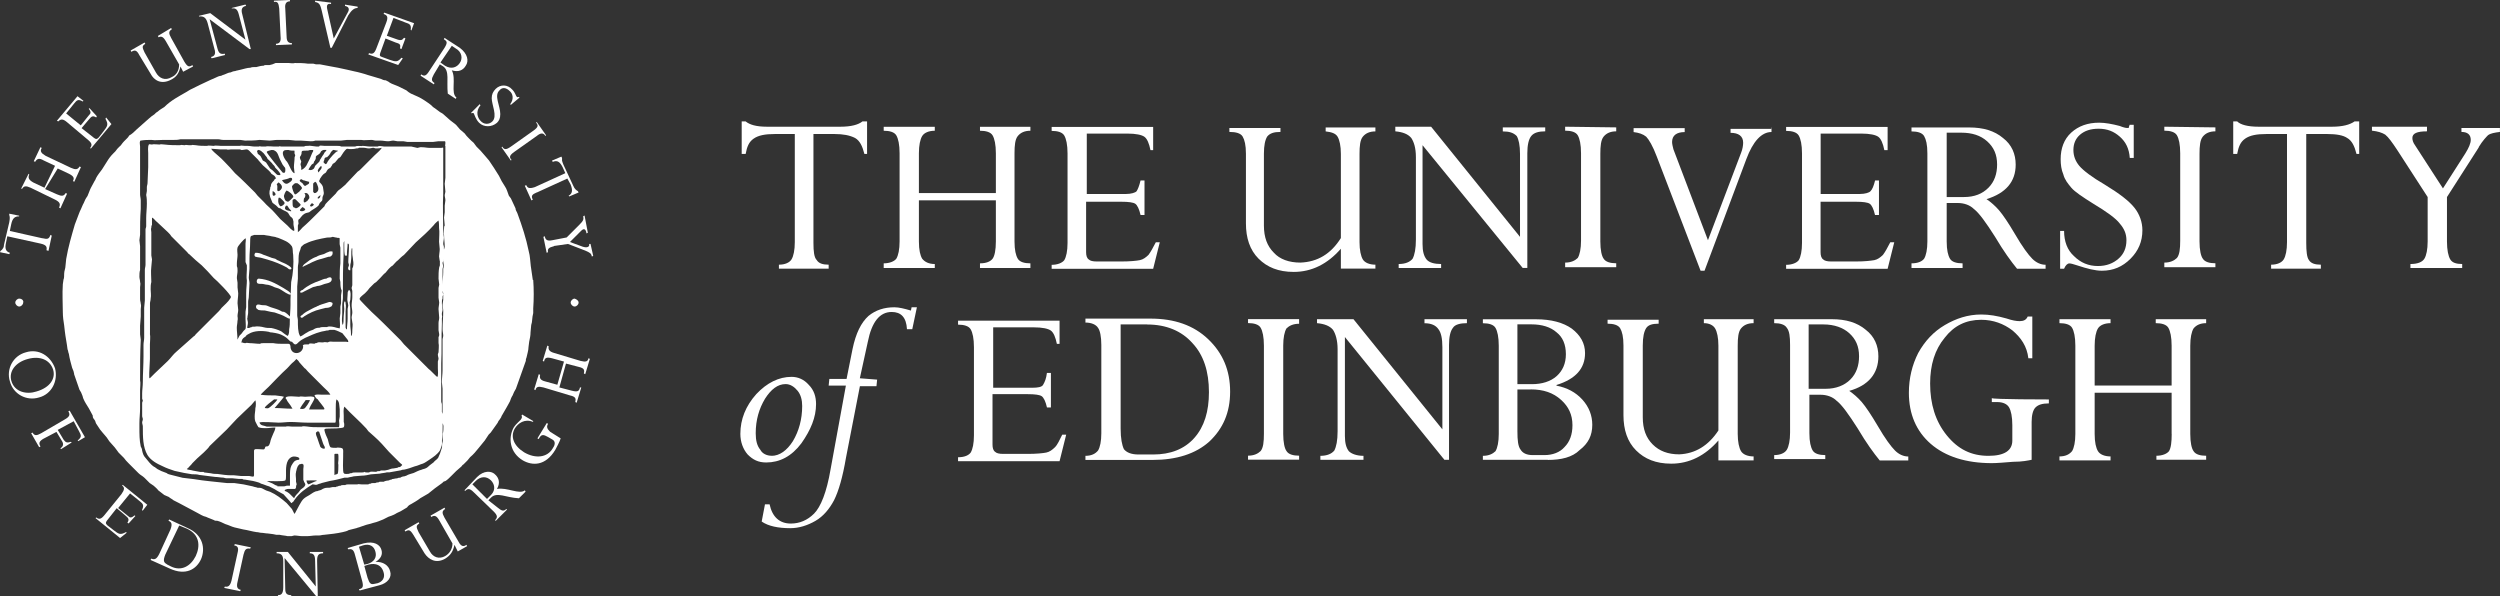 <?xml version="1.0" encoding="UTF-8"?>
<svg id="Layer_1" data-name="Layer 1" xmlns="http://www.w3.org/2000/svg" viewBox="0 0 335.21 79.98">
  <rect x="0" y="0" width="335.21" height="79.98" fill="#333333" stroke="none"/>
  <path d="M5.69,31.94c.71.18.89.09,1.07-.44l.18.09-.44,2.05-.27-.09c.09-.44,0-.71-.8-.89l-4.45-.98-.18.89c-.18.8,0,1.16.53,1.33l-.09.18-1.25-.27.09-.18c.09-.09.18-.09.27-.27.09-.09.18-.27.18-.53l.71-3.02c.09-.53.09-.71,0-.98v-.18l1.33.27v.09c-.53,0-.89.18-1.07,1.07l-.18.89,4.36.98h0Z" style="fill: #fff;"/>
  <path d="M6.05,25.35l1.6.71c.62.27.89.27,1.16-.18l.18.09-.89,1.96-.18-.09c.18-.44.18-.71-.53-1.07l-3.29-1.6c-.62-.27-.89-.27-1.16.18l-.09-.09.98-1.96.09.09c-.18.44-.09.71.53,1.07l1.51.71,1.42-2.94-1.51-.71c-.62-.36-.89-.27-1.16.18l-.18-.09.89-1.87.18.09c-.27.44-.09.71.53,1.07l3.38,1.6c.62.27.89.27,1.16-.18l.18.09-.89,1.96-.18-.09c.18-.36.18-.62-.53-.98l-1.51-.71-1.69,2.76h0Z" style="fill: #fff;"/>
  <path d="M12.99,15.57l-.09.18c-.44-.27-.62-.18-.98.27l-.98,1.16,1.69,1.33c.27.18.36.18.62-.09l.62-.8c.53-.71.71-.89.27-1.69l.09-.18.71.89-2.76,3.29-.09-.09c.27-.36.27-.62-.27-1.07l-2.85-2.4c-.53-.44-.8-.44-1.16-.09l-.18-.09,2.76-3.29.8.62-.09.09c-.62-.36-.8-.18-1.16.27l-1.07,1.33,1.96,1.6,1.07-1.33c.27-.27.36-.44,0-.89l.09-.09.98,1.07Z" style="fill: #fff;"/>
  <path d="M24.2,8.9c-.18.89-.53,1.42-1.25,1.78-1.33.71-2.31.09-2.76-.8l-1.51-2.49c-.36-.71-.62-.71-1.07-.44l-.09-.18,1.87-1.07.09.18c-.44.27-.44.44-.09,1.16l1.51,2.67c.44.8,1.25,1.16,2.14.62.62-.27.98-.89.98-1.69l-1.78-3.11c-.36-.62-.62-.71-.98-.53l-.09-.18,1.78-1.07.09.18c-.44.27-.44.53-.09,1.16l1.78,3.2c.44.71.62.71,1.07.44l.09.18-1.33.71-.36-.71h0Z" style="fill: #fff;"/>
  <path d="M33.63,6.58h-.18l-5.34-4h0l1.07,4c.18.62.44.71.98.62v.18l-1.78.44-.09-.18c.44-.09.71-.36.44-1.16l-.89-3.38c-.18-.62-.44-.98-1.16-.89v-.09l1.51-.36,4.72,3.56h0l-.89-3.38c-.18-.71-.44-.89-.98-.8l.09-.09,1.78-.44.09.18c-.53.09-.71.44-.53,1.07l1.16,4.72h0Z" style="fill: #fff;"/>
  <path d="M38.43,4.89c0,.71.27.89.71.89v.18l-2.14.09v-.18c.44,0,.71-.27.62-.98l-.18-3.74c-.09-.71-.18-.98-.71-.89V.09l2.14-.09v.18c-.44,0-.71.27-.62.98l.18,3.74h0Z" style="fill: #fff;"/>
  <path d="M44.48,6.41h-.18l-1.16-4.98c-.18-.71-.27-1.07-.89-1.16V.09l2.14.27v.18c-.44-.09-.62.09-.53.62l.89,4,1.87-3.47c.27-.44.18-.8-.36-.89v-.18l1.69.27v.18c-.44,0-.8.27-1.25.98l-2.22,4.36h0Z" style="fill: #fff;"/>
  <path d="M53.82,6.58l-.18-.09c.09-.53,0-.62-.62-.8l-1.33-.53-.71,1.96c-.09.27-.09.44.27.53l.98.36c.8.27,1.07.36,1.6-.27l.18.09-.62.89-4-1.42.09-.18c.44.18.71.09.98-.62l1.33-3.47c.27-.71.18-.98-.36-1.16l.09-.18,4,1.42-.36.98-.09-.09c.09-.62-.09-.8-.71-.98l-1.6-.62-.89,2.4,1.51.53c.36.09.53.09.8-.27l.18.09-.53,1.42h0Z" style="fill: #fff;"/>
  <path d="M58.98,8.63l.44.27c.89.62.44,1.96.62,3.65l1.07.71.09-.18c-.8-.62,0-2.49-.62-3.65.89.27,1.51,0,1.87-.62.44-.62.27-1.6-.8-2.4l-2.05-1.33-.09.18c.44.27.53.44.09,1.16l-2.05,3.11c-.44.71-.71.71-1.07.44l-.09.18,1.78,1.16.09-.18c-.44-.27-.44-.53-.09-1.16l.8-1.33h0ZM60.58,6.14l.53.36c.8.44.98,1.33.53,1.96-.36.53-1.07.89-1.96.36l-.62-.44,1.51-2.22h0Z" style="fill: #fff;"/>
  <path d="M68.5,14.06l-.09-.09c.53-.71.36-1.42-.09-1.78-.44-.44-.98-.53-1.33-.09-.8.71.09,2.05.09,3.2,0,.62-.18.89-.44,1.16-.71.62-1.78.62-2.4,0-.44-.44-.62-1.07-.71-1.25-.09-.09-.18-.09-.27,0l-.09-.09,1.16-1.16.09.18c-.71.8-.36,1.69,0,2.05.44.53,1.16.53,1.6.09.71-.71-.09-2.22-.09-3.11,0-.53.18-.89.53-1.25.62-.62,1.6-.62,2.22.09.44.44.44.8.62.98q.09.09.27,0l.09.09-1.16.98h0Z" style="fill: #fff;"/>
  <path d="M68.95,20.37c-.62.44-.71.71-.36,1.07l-.09.09-1.25-1.78.09-.09c.27.44.53.44,1.16,0l3.02-2.14c.62-.44.71-.71.36-1.07l.09-.09,1.25,1.78-.09.09c-.27-.44-.62-.44-1.16,0l-3.02,2.14h0Z" style="fill: #fff;"/>
  <path d="M71.97,25.8c-.62.27-.8.44-.53.98l-.18.09-.89-1.96.18-.09c.18.36.36.53,1.16.27l4.09-1.87-.36-.8c-.36-.71-.71-.98-1.33-.71l-.09-.18,1.25-.53.09.18v.36c0,.09.09.27.18.53l1.33,2.85c.18.44.44.62.62.71l.09.18-1.25.53-.09-.09c.44-.27.62-.62.27-1.51l-.44-.8-4.09,1.87h0Z" style="fill: #fff;"/>
  <path d="M74.28,33.01c-.71.18-.89.36-.8.8l-.18.09-.44-2.14.18-.09c.09.44.27.71,1.07.53l1.87-.36,1.69-1.69c.53-.53.62-.71.53-1.16l.18-.09.44,2.31-.18.09c-.09-.62-.36-.71-.71-.36l-1.51,1.51,1.69.62c.53.18.98.09.89-.36h.18l.36,1.6-.18.09c-.09-.44-.27-.53-.89-.8l-2.31-.89-1.87.27h0Z" style="fill: #fff;"/>
  <path d="M3.47,47.24c-1.69.44-2.67,2.22-2.14,3.91.44,1.69,2.22,2.67,3.91,2.14,1.69-.44,2.58-2.22,2.14-3.91-.62-1.69-2.22-2.67-3.91-2.14M3.74,48.13c1.6-.44,2.94.09,3.38,1.42.36,1.16-.36,2.4-2.22,2.94-1.33.44-2.94.09-3.38-1.42-.36-1.25.53-2.49,2.22-2.94" style="fill: #fff;"/>
  <path d="M5.87,58.8c-.62.36-.71.62-.44,1.07l-.18.09-1.07-1.87.18-.09c.27.44.53.44,1.16.09l3.2-1.87c.62-.36.71-.62.44-1.07l.18-.09,2.05,3.56-.89.53-.09-.09c.53-.44.53-.62.18-1.25l-.71-1.33-2.14,1.16.8,1.33c.27.36.44.44.98.27l.09.09-1.42.89-.09-.09c.36-.27.44-.53.27-.89l-.8-1.33-1.69.89h0Z" style="fill: #fff;"/>
  <path d="M17.26,70.19l-.18-.09c.27-.44.18-.62-.27-.98l-1.16-.98-1.33,1.69c-.18.27-.18.36.09.62l.8.62c.71.53.89.71,1.69.27l.09.09-.89.71-3.29-2.67.09-.09c.36.27.62.27,1.07-.27l2.31-2.85c.44-.62.44-.89.09-1.16l.09-.09,3.29,2.67-.62.8-.09-.09c.27-.62.18-.8-.27-1.16l-1.33-1.07-1.6,1.96,1.33,1.07c.27.27.44.27.89-.09l.09.09-.89.98h0Z" style="fill: #fff;"/>
  <path d="M21.35,74.28c-.36.71-.62.8-1.07.62l-.09.18,2.58,1.16c2.14.98,3.56.09,4.18-1.25.62-1.42.27-3.29-1.78-4.18l-2.49-1.16-.09.18c.44.18.53.44.27,1.16l-1.51,3.29h0ZM24.02,70.46l1.07.44c1.69.8,1.78,2.31,1.16,3.65-.71,1.42-1.96,2.05-3.29,1.42l-.53-.27c-.44-.27-.62-.44-.27-1.33l1.87-3.91h0Z" style="fill: #fff;"/>
  <path d="M31.85,78.02c-.18.71,0,.98.44,1.07l-.09.18-2.14-.44.09-.18c.44.09.71-.09.89-.8l.8-3.65c.18-.71.09-.98-.44-1.07l.09-.18,2.14.44-.09.18c-.53-.09-.71.09-.89.8l-.8,3.65h0Z" style="fill: #fff;"/>
  <path d="M42.61,79.98h-.18l-4.27-5.16h0l.09,4.18c0,.62.27.8.8.8v.18h-1.78v-.18c.44,0,.71-.18.71-1.07v-3.47c0-.71-.18-1.07-.89-1.07v-.18h1.51l3.74,4.63h0l-.09-3.47c0-.8-.27-.98-.71-.98v-.18h1.78v.18c-.62,0-.8.27-.8.98l.09,4.8h0Z" style="fill: #fff;"/>
  <path d="M48.84,75.89l.53-.18c1.07-.27,1.78.09,2.05.98.27.8-.18,1.33-.8,1.51l-.44.09c-.44.09-.62,0-.89-.8l-.44-1.6ZM48.57,77.93c.18.71.09.98-.44,1.07l.09.18,2.67-.71c1.07-.27,1.69-1.07,1.42-1.87-.18-.8-.98-1.33-1.96-1.25.71-.44.98-.98.8-1.6-.18-.71-.98-1.25-2.4-.89l-2.14.62.09.18c.44-.09.71,0,.89.71l.98,3.56h0ZM48.84,75.71l-.71-2.4.53-.18c.89-.27,1.51.09,1.69.89.18.71-.18,1.33-1.07,1.6l-.44.09h0Z" style="fill: #fff;"/>
  <path d="M60.94,73.04c-.18.89-.53,1.42-1.25,1.87-1.25.71-2.22.09-2.76-.71l-1.51-2.49c-.44-.71-.62-.71-1.07-.44l-.09-.18,1.87-1.07.09.18c-.44.27-.44.44-.09,1.16l1.51,2.58c.44.8,1.25,1.07,2.05.62.62-.36.98-.98.98-1.69l-1.78-3.11c-.36-.62-.62-.71-1.07-.44l-.09-.18,1.87-1.07.09.18c-.44.27-.44.53-.09,1.16l1.87,3.2c.36.71.71.71,1.07.44l.09.18-1.25.71-.44-.89h0Z" style="fill: #fff;"/>
  <path d="M65.48,67.08l.36-.36c.8-.8,1.96,0,3.74.09l.89-.89-.09-.18c-.71.62-2.4-.44-3.74-.18.44-.8.27-1.42-.18-1.87-.53-.62-1.6-.62-2.49.27l-1.69,1.78.09.09c.36-.36.62-.36,1.16.18l2.67,2.58c.53.53.53.8.18,1.16l.09.09,1.51-1.51-.09-.09c-.36.36-.62.27-1.16-.18l-1.25-.98h0ZM63.34,64.94l.44-.44c.62-.62,1.42-.71,2.05-.09.44.44.71,1.25,0,1.96l-.53.53-1.96-1.96Z" style="fill: #fff;"/>
  <path d="M75.17,58.8c-.09.36-.62,1.33-.71,1.51-1.33,2.22-3.11,2.14-4.36,1.42-1.78-1.07-1.96-3.02-1.25-4.36.44-.71.89-.89,1.07-1.25.09-.18.09-.27,0-.36l.09-.18,1.51.89-.09.09c-1.07-.44-1.96.18-2.4.89-.62,1.07-.18,2.31,1.25,3.2,1.51.89,3.11.71,3.83-.53.27-.36.44-.89,0-1.16l-.62-.36c-.62-.36-.89-.36-1.16.09l-.09.18-.18-.09,1.25-2.05.18.09c-.27.44-.09.71.27,1.07l1.42.89h0Z" style="fill: #fff;"/>
  <path d="M75,51.95l1.69.44c.71.18.98.09,1.07-.44h.18l-.62,2.05-.18-.09c.09-.44.09-.71-.71-.89l-3.56-1.07c-.71-.18-.98-.09-1.07.36l-.18-.09.62-2.05.18.09c-.09.44,0,.71.71.89l1.6.44.89-3.11-1.6-.44c-.71-.18-.98-.09-1.07.44l-.18-.09.62-2.05.18.09c-.09.44.09.71.71.89l3.56,1.07c.71.18.98.09,1.07-.36l.18.09-.62,2.05-.18-.09c.09-.44.09-.71-.71-.89l-1.69-.44-.89,3.2h0Z" style="fill: #fff;"/>
  <path d="M3.11,40.57c0,.27-.27.53-.53.53s-.53-.27-.53-.53.27-.53.53-.53c.36,0,.62.27.53.53" style="fill: #fff;"/>
  <path d="M77.58,40.57c0,.27-.27.53-.53.53s-.53-.27-.53-.53.27-.53.53-.53c.27.09.53.27.53.53" style="fill: #fff;"/>
  <path d="M44.39,34.34c-.09.09-.27.09-.36.09-.27.09-.62.18-.89.27-.44.09-.89.27-1.25.44l-.89.44c-.09,0-.44.27-.44.18h0c.09-.27.36-.44.62-.62.09-.09.27-.18.36-.27.27-.18.62-.36.89-.44.27-.18.62-.27.98-.36l.36-.18c.18-.09.27-.09.44-.18h.36c.09.27,0,.53-.18.62" style="fill: #fff;"/>
  <path d="M44.39,41.1c-.27.18-.53.18-.71.18l-.71.18c-.8.18-1.51.53-2.22.98-.09.09-.27.27-.44.09-.09-.09.09-.27.18-.27.27-.27.53-.44.89-.62s.62-.36,1.07-.53c.09-.09.27-.09.36-.18.44-.18.89-.27,1.33-.44.09,0,.27,0,.36.09.18,0,.09.36-.09.53" style="fill: #fff;"/>
  <path d="M40.57,38.88c.71-.62,1.51-.98,2.31-1.25.27-.09.53-.27.89-.27.09-.09.36-.18.44-.18h0c.18,0,.27.09.27.27s-.09.27-.18.36c-.27.18-.53.18-.8.27-.27.09-.62.27-.98.27-.18.09-.44.09-.62.18-.36.18-.71.36-1.07.53-.18.09-.27.18-.44.18h-.09c-.18-.18.18-.36.27-.36" style="fill: #fff;"/>
  <path d="M39.05,36.03c0,.09-.09.09-.18.09-.18,0-.27-.18-.44-.27-.18-.09-.36-.18-.53-.27-.89-.44-1.78-.71-2.76-.98-.27-.09-.62-.09-.89-.18-.18-.09-.18-.36,0-.53.44,0,.71.09,1.07.27l.27.09c.27.09.44.18.71.27.18.09.36.09.62.18.09.09.18.09.27.18.27.09.53.27.8.36.27.09,1.25.62,1.07.8" style="fill: #fff;"/>
  <path d="M38.97,39.5h0c-.27.09-1.07-.53-1.25-.62-.27-.18-.53-.27-.89-.36-.36-.18-.8-.36-1.16-.36l-.44-.09c-.27,0-.62,0-.71-.09-.18-.18-.09-.62.18-.62h0c1.25.09,2.22.62,3.29,1.25.27.18.98.53,1.07.89-.09-.18,0,0-.09,0" style="fill: #fff;"/>
  <path d="M38.34,42.52c-.44-.27-.98-.44-1.51-.62l-.53-.09-.8-.18c-.27,0-.62,0-.89-.09l-.09-.09c-.27-.09-.27-.62.09-.62h0c.27,0,.36.09.62.09.18,0,.44,0,.62.09l.44.18c.53.18.98.27,1.42.53.09.09.27.09.36.09.27.09.62.44.8.62.09.09.18.09.18.27-.36.09-.53-.09-.71-.18" style="fill: #fff;"/>
  <g>
    <path d="M71.44,37.54c-.09-.62-.18-1.33-.27-1.87-.09-.71-.09-1.33-.27-1.96-.36-1.78-.89-3.38-1.51-5.07-.09-.27-.27-.44-.27-.71-.18-.44-.44-.89-.62-1.33l-.27-.36c-.18-.44-.27-.89-.53-1.25-.18-.27-.27-.44-.44-.71l-.36-.71c-.44-.71-.89-1.42-1.33-2.05l-.53-.62-.62-.71-.53-.53c-.09-.09-.18-.27-.27-.36-.09-.18-.27-.27-.44-.44l-.27-.27c-.27-.27-.44-.44-.62-.71l-.62-.53-.53-.62-.8-.62-.8-.71c-.18-.18-.36-.27-.53-.36l-.71-.53c-.18-.09-.36-.27-.53-.44l-.36-.27-.53-.36c-.53-.36-1.16-.62-1.78-.89-.18-.09-.44-.27-.62-.44-.36-.18-.71-.36-1.07-.53l-.89-.36c-.18-.09-.36-.18-.44-.27l-.36-.18c-.27,0-.44-.09-.62-.18-.62-.18-1.16-.36-1.78-.53-.27-.09-.53-.18-.89-.27-.62-.18-1.25-.27-1.87-.44-.44-.09-.89-.18-1.25-.27l-.98-.18c-.44-.09-.98-.18-1.42-.27h-.53l-.36-.09h-.71c-.62-.09-1.16-.09-1.78-.09-.27.09-.53,0-.8,0h-1.78l-.44.18-.36.09h-.44c-.09,0-.27,0-.36.09-.27,0-.71.09-.98.18h-.18c-.18,0-.44,0-.62.09-.44,0-.89.18-1.33.27-.27.09-.53.09-.71.18-.18,0-.44.09-.62.18-.27,0-.53.18-.8.27-.18.09-.36.09-.44.18-.27,0-.62.18-.8.27l-.62.27c-.98.44-1.87.89-2.76,1.33-.18.09-.27.18-.44.27-1.07.62-2.14,1.16-3.02,2.05-.27.18-.62.36-.89.62-.18.09-.36.27-.44.36-.27.18-.53.36-.8.62-.53.44-1.07.98-1.6,1.42-.27.27-.62.62-.98.8-.09.18-.18.27-.27.36-.18.18-.27.27-.44.44-.27.27-.36.53-.62.71-.18.18-.36.36-.53.62l-.27.27c-.36.36-.62.71-.89,1.16l-.62.98c-.27.36-.62.8-.8,1.16-.09.18-.09.27-.18.36l-.53.98c-.18.36-.27.71-.44,1.07l-.18.27c-.18.27-.27.62-.44.89-.09.18-.18.44-.27.62-.09.18-.18.36-.27.62l-.27.71c-.09.27-.18.44-.27.71-.44,1.51-.89,3.02-1.16,4.63l-.09.89c0,.36-.18.71-.18,1.07,0,.27,0,.62-.09.8,0,.18-.09.44-.09.62-.09,1.33,0,2.58,0,3.74,0,.62.09,1.25.18,1.78l.09.8c.09.8.27,1.6.36,2.4.09.18.09.44.18.62.09.62.27,1.25.44,1.87l.18.44c0,.09.09.27.09.44l.71,2.05c.18.27.27.44.36.71.09.18.09.36.18.53.18.44.44.8.71,1.25.18.36.36.62.53.98,0,.09,0,.27.09.36,0,.09.09.09.18.27.09.09.09.27.18.44.18.27.36.53.53.8l.36.44c.18.18.36.44.53.62l.36.53c.27.27.44.53.71.8.18.27.36.44.53.71l.71.71c.18.27.36.44.62.71.27.27.62.62.89.89l.44.44c.27.27.53.36.8.62l.71.71.53.36c.18.18.44.36.62.62l.8.62c.18.09.44.18.62.27.18.18.44.27.62.44l.71.36c.8.44,1.69.89,2.49,1.33.36.18.71.44,1.16.53.36.18.71.27,1.07.44.09.09.27.09.44.09.36.09.71.27,1.07.44l.27.09c.27.09.62.27.98.36l1.16.27c.62.09,1.16.27,1.78.36.27,0,.44.09.62.09.27,0,.62.09.89.09l.71.09.44.09h.44c.36.09.71.09,1.07.18h.53l.36-.09c.36,0,.71.09,1.07.09h.62c.44,0,.8-.09,1.16-.09h.44c.27,0,.44-.09.71-.09.89-.09,1.69-.18,2.49-.36.27-.09.53-.09.8-.27l1.07-.27c.18-.09.36-.09.53-.18.27-.09.53-.18.8-.27l.36-.09.62-.18c.44-.09.8-.27,1.25-.44l.71-.36c.27-.09.53-.18.71-.27l.18-.09c.27-.18.53-.27.71-.36l.89-.53c.18-.27.36-.36.53-.44.44-.27.8-.44,1.25-.8l1.07-.62.89-.71.98-.71.18-.18.27-.09c.27-.18.53-.44.8-.71l.62-.62.71-.62c.09-.09.09-.18.27-.27.18-.18.36-.36.53-.53l.36-.44c.44-.36.8-.8,1.16-1.25l.8-.98c.18-.27.36-.53.53-.8l.27-.27.89-1.25c.09-.09.09-.27.27-.44.09-.09.09-.18.18-.27s.09-.27.18-.36l.62-1.07c.18-.27.27-.53.44-.8.09-.27.18-.53.36-.8.09-.27.27-.62.44-.89.44-1.25.89-2.49,1.33-3.74,0-.18,0-.27.09-.44.09-.44.27-.98.27-1.42l.09-.71c.09-.44.18-.8.18-1.25l.09-.98.09-.36.09-.8.09-.44v-.62c.09-1.25.09-2.58,0-3.83ZM59.43,41.72c0,.8-.09,1.6-.09,2.4,0,.36.09.62.09.89,0,.18-.09.36-.09.53v4.09c0,.53-.09,1.07-.09,1.6l.09.89v3.38l-.09-.27v-.98c0-.18-.09-.27-.09-.44v-5.07c.09-1.69,0-3.56.09-5.34v-.71c0-.09.09-.27,0-.44v-.27c0-.09.09-.27.09-.44,0-.27-.09-.62-.09-.89s0-.44.09-.62v-.27l.09-.27-.09-.36.02-.1.07.28v.89l-.09.62c0,.27.09.53.09.89ZM59.34,38.17v-2.05c0-.18.09-.36.09-.44s-.09-.27-.09-.44l.09-.27.03-.26c-.02.11-.03.22-.03.35,0,.18.09.44.09.62l-.09.36v.44c0,.53-.09,1.07-.09,1.69ZM59.72,19.57v4.27l-.09.8.09,1.07-.09.44c0,.27.09.44.09.71l-.09.71v.89l-.09.71.09,1.07c-.09.09-.09.27-.09.36,0,.27-.09.62,0,.89,0,.53.09,1.07.09,1.6l-.09.36v.71s0,0,0,0v-.81l-.02.1v.71s0,0,0,0v-1.07l-.09-.36c0-.27.09-.62.09-.89l-.09-.71c0-1.78-.09-3.47,0-5.25v-6.05s-.02-.03-.04-.04c-.08,0-.2.04-.2.04h-1.54c-.36,0-.71-.09-1.07-.09h-.24l-.36.09h-.01s-.01,0-.01,0l-.8-.18h-3.65c-.19,0-.43-.09-.65-.07-.07,0-.15.03-.21.07h-1c-.35,0-.7-.09-1.05-.09-.07.02-.15.03-.23.02-.09,0-.18,0-.27-.01-.17,0-.34,0-.47.08h-1.89c-.09-.09-.36-.09-.53-.09h-1.69c-.13,0-.35-.04-.53-.04-.06,0-.12.02-.16.04q0,.09-.09.09h-.29c-.2,0-.59-.1-.89-.11-.09,0-.18,0-.24.02h-.18c-.09,0-.27,0-.36.09h-3.05c-.06,0-.16-.04-.25-.04-.03,0-.06.01-.08.04h-.65c-.2,0-.58-.05-.88-.04-.1,0-.19.02-.25.04h-.56c-.06,0-.16-.04-.25-.04-.03,0-.06.01-.08.04h-.56c-.36,0-.62-.09-.98-.09h-.36c-.13,0-.3-.04-.49-.04-.06,0-.13.02-.2.04h-2.52c-.19,0-.48-.05-.73-.04-.08,0-.16.02-.23.04,0,0-.01,0-.02,0,0,0,0,0,0,0-.19,0-.48-.05-.69-.04-.07,0-.13.02-.17.04,0,0-.02,0-.02,0,0,0,0,0,0,0-.53,0-.98,0-1.51-.09-.13,0-.3-.04-.45-.04-.05,0-.1.02-.15.04h-.29c-.13,0-.3-.04-.45-.04-.05,0-.1.02-.15.04,0,0-.01,0-.02,0,0,0,0,0,0,0-.13,0-.3-.04-.45-.04-.05,0-.1.02-.15.04,0,0-.02,0-.02,0,0,0,0,0,0,0-.62,0-1.33,0-2.05-.09-.13,0-.3-.04-.49-.04-.06,0-.13.02-.2.04,0,0-.01,0-.02,0,0,0,0,0,0,0-.19,0-.53-.05-.77-.04-.08,0-.14.02-.19.04,0,0-.01,0-.02,0,0,0,0,0,0,0-.06,0-.25-.04-.36-.04-.03,0-.06.01-.06.04-.18.27-.09.98-.09,1.16v1.87l-.09,2.14c0,.18-.09.36-.09.53v.53l-.09.53c.09.44.09.8.09,1.16,0,.62-.09,1.33-.09,1.96v1.07c0,.18-.09.27-.09.44v4.72c0,.27-.09.44-.09.71v4.09l-.09.98v4c0,.36-.09.62-.09.98v1.51c0,1.16-.09,2.31-.09,3.47,0,.53-.09,1.07-.09,1.51v.71l.09.27-.09.27v1.78c0,.18.09.27.09.44s-.09.27-.09.44.09.36.09.53c0,1.42,0,2.76.62,3.83.44.71,1.25,1.16,2.05,1.51.53.27,1.07.44,1.6.62.44.09.8.18,1.25.27l1.07.18c.36,0,.71,0,.98.09.71.09,1.42.18,2.14.27.36,0,.71.09,1.07.09.09,0,.27.09.44.09h.8l.89.09h.44c.09.09.27.09.36.09l1.07.18.36.09c.27.09.44.09.71.27.36.09.71.27,1.07.36l.71.36.44.27c.27.18.53.27.8.44.27.27.53.62.8.89.09.09.18.27.27.27,0,.01,0,.02,0,.02.01-.01.03-.02.06-.02,0-.09.09-.09.18-.18l.18-.27c.62-.89,1.51-1.51,2.4-2.05,0,0,.01,0,.02,0,0,0,0,0,0,0,.17.04.3.06.41.07.11,0,.19-.02.28-.07.18-.09.36-.09.53-.18.36-.09.71-.18,1.07-.27.62-.09,1.33-.27,1.96-.44h.44c.27-.09.53-.09.8-.18l1.07-.09c.44,0,.8-.09,1.25-.18l1.16-.09c.36-.09.71-.09.98-.18h.36c.53-.09,1.07-.18,1.51-.27.18-.09.36-.09.44-.09.44-.09.98-.27,1.42-.44.44-.09.71-.27,1.07-.36.27-.09.62-.36.89-.53.53-.36,1.07-.71,1.42-1.25.09-.27.27-.62.27-.89v-.44c.09-.62.09-1.25.09-1.87v-.44l.02.1v-.1l.09.36c0,.36,0,.71-.09,1.07v.89c0,.18-.09.36-.09.53s0,.44-.09.62c-.09.36-.27.8-.44,1.16-.18.27-.44.36-.62.62-.09.09-.27.18-.36.27-.27.18-.44.44-.71.53-.18.09-.36.09-.53.18-.36.09-.71.27-1.07.44-.27.09-.71.18-.98.36l-.27.09c-.18,0-.44.09-.53.18-.18,0-.27,0-.44.09-.27,0-.44.09-.62.09-.09,0-.09.09-.18.09s-.18,0-.27.09c-.18,0-.62.09-.71.18h-.44c-.09,0-.18,0-.27.09-.18,0-.27,0-.44.09h-.27c-.09,0-.27,0-.36.09-.09,0-.27,0-.27.09h-.91c-.13,0-.3-.04-.45-.04-.05,0-.1.02-.15.04h-1.25s-.27,0-.36.09h-.27c-.09,0-.27,0-.36.09-.09,0-.27,0-.36.09-.09,0-.18,0-.27.09h-.44c-.09,0-.36.09-.44.09h-.27c-.27,0-.53.09-.8.27-.18.09-.36.09-.53.18-.36,0-.8.36-1.07.53s-.53.27-.8.53c-.36.36-.71,1.16-1.16,1.96-.01,0-.01,0-.02-.01,0,0,0,0,0,.01-.09,0-.09-.09-.09-.09l-.27-.53-.71-.8c-.71-.62-1.42-1.16-2.22-1.51l-.53-.18c-.18-.09-.36-.18-.53-.27-.18-.09-.36-.09-.62-.09-.18-.09-.44-.09-.62-.18l-1.25-.27c-.44-.09-.8-.09-1.25-.18h-.98c-1.51-.18-2.94-.27-4.45-.53-.53-.09-.98-.09-1.51-.18-.44-.09-.98-.27-1.42-.36-.27-.09-.53-.09-.71-.27-.27-.09-.44-.18-.71-.27-.18-.09-.36-.18-.53-.27-.09-.09-.27-.18-.36-.27-.09,0-.09-.09-.18-.09-.36-.27-.71-.71-1.07-1.16-.27-.27-.36-.62-.44-.98,0-.18-.09-.36-.18-.53-.18-.8-.18-1.69-.18-2.58v-.53c0-.71.09-1.33.09-1.96v-2.49c0-.44.09-.89,0-1.33,0-1.78,0-3.65.09-5.43l-.09-.71v-1.16l.09-1.25v-.98c0-.27.09-.44,0-.71,0-.18-.09-.36-.09-.62v-1.6c0-.18.09-.44,0-.71,0-.27-.09-.44-.09-.71s0-.62.09-.89v-3.2l-.09-.8.09-.71c0-1.16,0-2.31.09-3.47v-1.16c0-.27-.09-.53-.09-.8v-6.41c0-.27-.09-.53,0-.71,0-.09.09-.09.09-.09.53-.09.98-.09,1.42-.09,0,0,0,0,0,0,0,0,.01,0,.02,0,.13.02.27.03.4.04.39.01.79-.04,1.18-.04h1.42c.27,0,.53,0,.89-.09h5.01c.27,0,.44.09.71.09h2.31l.62.09c.62,0,1.32,0,1.93-.09h.01s0,0,.01,0l1.32.09c.35,0,.7-.09,1.06-.09h1.54l.89.09h.71l1.33.09c.18,0,.43,0,.61-.09h3.47l.8-.09h1.89c.11.02.23.03.35.04.35,0,.73-.04,1.05-.04,0,0,0,0,0,0,0,0,.01,0,.02,0,.18,0,.36.09.53.09h.62c.35,0,.7.09,1.05.09.26,0,.44-.09.7-.09h.01s0,0,.01,0l.53.09h.8l.53.09h3.44l.71-.09h.91c.09.18,0,.44,0,.62ZM58.98,34.96v.62l-.09.27c-.09.53-.09.98-.09,1.51l.09.8-.09.44v1.33c0,.18.09.44.09.62,0,.27-.09.62-.09.89l.09,1.16c0,.27-.09.44-.09.71v.98l.09.53c0,.09,0,.27-.09.36v.8c.09.36,0,.89,0,1.25l-.09.27c0,.27.09.44.09.62l-.09.36v.89c0,.18.09,1.16-.09,1.16-.09,0-.98-.98-1.16-1.07l-3.29-3.29c-.18-.18-.27-.36-.44-.53l-.44-.44-.27-.27c-1.07-1.07-2.14-2.14-3.2-3.11-.18-.18-1.6-1.6-1.6-1.69v-.09c.09-.27.53-.53.71-.71.27-.27.44-.44.62-.71l.62-.62.27-.18c.18-.18.36-.36.53-.53.36-.36.44-.53.71-.71l.44-.53c.18-.18.36-.36.53-.44.27-.27.44-.53.71-.71.27-.27.53-.53.8-.71l1.6-1.69c.8-.71,1.69-1.51,2.4-2.31.18-.27.44-.44.62-.62.09.18.09.71.09.98.09.62,0,1.25,0,1.87l.09.98c0,.36-.09.71-.09.98l.09.62ZM45.73,60.05c-.18,0-.53-.09-.62,0-.18,0-.71,0-.8-.09-.18-.18-.27-.8-.36-1.07-.18-.36-.36-.8-.44-1.16v-.18c.09-.09.44-.09.62-.09.27,0,1.78,0,1.96-.18.09-.09.09-.53,0-.71v-.8c0-.44-.09-.89.09-1.25.98,1.07,2.05,1.96,2.94,2.94.09.09.18.27.27.36.27.27.53.44.8.71.71.62,1.33,1.33,1.96,2.05l1.51,1.51c.09.09.27.18.27.27-.18.18-.27.27-.36.27s-.18,0-.27.09c-.09,0-.44.09-.53.09-.27,0-.44.09-.71.18l-.44.09h-.53c-.09,0-.09.09-.18.09-.18,0-.36,0-.44.09h-.18c-.27,0-.62-.09-.8.09h-.27c-.09,0-.27,0-.36-.09,0,.09-.36.09-.36.09h-.8c-.18,0-.44,0-.53.09-.09,0-.27,0-.36.09-.18,0-.62.09-.71-.09-.18-.09-.09-1.87-.09-2.22v-.44c0-.18.09-.71-.27-.71ZM45.37,62.36c0,.27,0,.98-.09,1.16-.09.09-.36.09-.44.18v-2.76c0-.09.09-.09.09-.09h.36c.09,0,.09.27.09.36v.44c0,.27-.09.44,0,.71ZM36.39,64.77c-.18-.09-.44-.18-.62-.27.44,0,2.31.09,2.49-.09.09-.09.09-.44.09-.62,0-.89-.09-2.05.71-2.49.18-.09.27-.09.36-.09.27,0,.8.09.71.36,0,.09-.09.09-.18.09-.53.09-.62.36-.89.8-.18.36-.18.89-.18,1.33v1.33h-.36c-.18,0-.27.09-.44.09h-.89v-.09c-.27,0-.53-.27-.8-.36ZM20.11,44.75v-4.09c0-.18.09-.36.09-.62.09-.44,0-.89,0-1.25s0-.62.09-.98c0-.71-.09-1.33,0-2.05l.09-.98-.09-.53v-3.11c0-.18-.09-.44,0-.62,0-.09,0-.27.09-.36v-.98c.27.09.44.44.71.62.44.44.98.89,1.42,1.33.18.18.36.36.44.53.36.36.71.71,1.07,1.07l.36.36.71.71c.09.09.18.27.27.27.53.53,1.16,1.07,1.69,1.51.53.53,1.07,1.07,1.6,1.69.36.27,2.4,2.31,2.31,2.58l-.09.18c-.27.44-.8.89-1.16,1.25-.09.09-.18.27-.36.44l-.89.89-1.33,1.33-.89.89c-.09.09-.09.18-.27.27l-2.31,2.05c-.44.36-.71.8-1.16,1.25l-1.78,1.69-.62.62c0,.09-.09-.09-.09-.09v-.62l.09-1.87v-1.96c0-.44.09-.98,0-1.42ZM39.59,20.82l-.09.27c0,.44-.09.89-.09,1.33l.09.8c-.36,0-.71-1.07-.89-1.33-.09-.18-.18-.27-.27-.36-.27-.36-.62-1.07-.27-1.33.09-.09.44-.09.62-.09.18.09.62.09.8.09v.36c0,.09.09.18.09.27ZM42.26,21.44c.09-.09.09-.27.09-.44.09-.18.27-.18.44-.36.18-.09.18-.27.27-.36s.27-.18.36-.18h.36c0,.09-.18.27-.27.36-.09.18-.18.36-.27.44-.09.18-.18.27-.27.44-.09.09-.09.27-.18.36s-.09.09-.18.18q-.09.09-.18.18l-.18.18c-.09.18-.09.36-.27.44-.09.09-.36.18-.53.09h-.09c0-.09.36-.62.44-.71.09-.09.18-.09.27-.18,0-.09,0-.18.09-.27-.09,0,.09,0,.09-.18ZM47.24,39.05v.8c0,.36-.09.71-.09,1.07s.09.62.09.98c0,.27-.09.44-.09.71,0,.18.09.44.09.62.09.27,0,.71,0,.98s0,.53-.09.8h-.09v-.27c0-.44-.09-.8-.09-1.25v-1.96c0-.36-.09-.71-.09-.98,0-.09.09-.27.09-.36,0-.36.09-.71,0-1.07,0-.09-.09-.18-.18-.27,0,.09-.09.09-.09.18-.09.09-.09.27-.09.44,0,.36-.09.71,0,.98,0,.09.09.36.09.53l-.09.44v1.33c0,.44-.09.98-.09,1.42-.09,0-.18-.18-.18-.27v-2.14c0-.36.09-.71,0-1.07,0-.09,0-.27-.09-.27,0,0-.09,0-.09.09-.09.27,0,.62,0,.89,0,.44-.09.89-.09,1.33,0,.36,0,.53-.09.8-.09,0-.09-.09-.09-.18-.09-.44,0-.89,0-1.25v-1.25c0-.27.09-.62.09-.89v-.98c0-1.6,0-3.11.09-4.72v-1.51c0-.18,0-.27.09-.44v.71c0,.44,0,.89.09,1.25h.27v-.27c0-.44.09-.89.09-1.33h.09q.09.09.09.18v.36c0,.62-.09,1.33-.09,1.96l.09.36c0,.18-.18.36-.09.53,0,.18.18.18.27.18v-.62c0-.27.09-.36.09-.62.09-.53,0-1.16.09-1.69h.09v.71c0,.27.09.53.09.8.09.44.09.89-.09,1.16v2.22c0,.18-.09.27-.09.44l.09.36ZM42.61,53.56c.09.18.89,1.07.89,1.25,0,.09-.09.09-.09.09h-1.96c0-.09.09-.18.09-.27.09-.27.62-.98.62-1.25,0-.09-.09-.18-.18-.18-.36-.09-.71,0-1.07,0-.18,0-.62-.09-.8,0-.36,0-1.6-.18-1.78.09-.09.09,0,.18.09.27.09.27.36.53.53.8.09.18.18.27.27.44h-.09c-.8,0-1.51-.09-2.31-.09,0,0,1.16-1.33,1.25-1.51-.09,0-.27-.09-.44-.09l-.71-.09c-.62,0-1.33,0-1.96-.09,0-.09.98-.98,1.07-1.07.8-.8,1.6-1.69,2.49-2.49.27-.27.53-.62.89-.89.09-.09.18-.18.27-.27v-.09c.18.09.36.27.44.44.27.27.44.53.71.8.18.09.27.27.44.44.71.71,1.42,1.42,2.14,2.14.27.27.71.62.89.98h-1.16c-.36,0-.71-.09-.98.09.18.36.27.44.44.53ZM40.75,54.8c-.27.09-.44,0-.53,0,0-.09.62-.98.71-1.07,0-.09.09-.09.18-.09h.44c0,.18-.62,1.16-.8,1.16ZM36.03,54.71c-.18.09-.36,0-.53,0,0-.27,1.07-.98,1.25-1.16h.44c-.09.27-.98,1.07-1.16,1.16ZM43.95,45.91c-.18,0-.44-.09-.62,0h-.18c-.27,0-.44-.09-.71.09-.09,0-.18,0-.27.09-.18,0-.62-.09-.71,0,0,.09-.09.09-.18.09h-.27c-.09,0-.27,0-.36.09-.09,0,0,.18,0,.18,0,.44-.36.89-.89.89-.44,0-.71-.27-.8-.71,0-.09,0-.27-.09-.44q-.09-.09-.18-.09h-.71c-.44,0-.89,0-1.33-.09h-1.33c-.18,0-.36,0-.44.09-.44,0-.98-.09-1.42-.09-.18,0-.44-.09-.53,0-.18,0-.27,0-.44-.09-.18.09-.09,0-.09-.18.09-.36.27-.44.53-.62.09-.18.27-.27.44-.36.71-.44,1.78-.44,2.67-.27.18.09.36.09.44.09.62.09,1.07.18,1.51.44.36.18.62.44.89.71.09.09.18.09.27.09.09.09.27.36.44.36.27,0,.44-.36.62-.44.18-.18.44-.27.71-.44.62-.27,1.33-.62,2.05-.8.27-.09.53-.09.8-.18.18,0,.27,0,.44-.09h.62c.36.09.71.27,1.07.44l.36.44c.18.27.44.44.44.71,0,.09-.27,0-.27,0h-1.78c-.18,0-.44-.09-.71.09ZM31.85,42.35c0-.27.09-.53.09-.8l-.09-.89c0-.44.09-.89.09-1.33l-.09-.8v-.62l-.09-.62c0-.36.09-.62.09-.98,0-.18,0-.44-.09-.62v-.36c0-.36.09-.8.09-1.16,0-.27-.09-.71,0-.98.09-.27.8-1.07,1.07-1.25.09.18,0,.44,0,.71v2.49l.18.44v.53c0,.44-.09,1.07,0,1.51,0,.53-.09,1.07-.09,1.69v1.87l-.09.62v.98c0,.36.09,1.07,0,1.33-.09.09-.18.18-.27.27l-.27.36-.27.27c-.09.18-.18.36-.27.53,0-.53-.09-1.07-.09-1.6,0-.27.09-.62.09-.89.09-.36,0-.53,0-.71ZM33.18,42.61c0-.27.09-.44.09-.71v-1.42c0-.27.09-.44.09-.71l.09-1.78c0-.27-.09-.53-.09-.8l.09-1.16v-1.33c0-.71.09-1.51.09-2.22,0-.18,0-.71.09-.8s.27-.09.44-.18h1.33c.36.09.71.09.98.18l.53.09c.18.09.36.09.53.18.62.27,1.25.44,1.69,1.07.18.36.09.71.18,1.16.09,1.16,0,2.49-.27,3.65l-.09,2.31v.8c0,.62-.09,1.33-.09,1.96,0,.44,0,.8-.09,1.25,0,.36,0,.62-.18.89-.09,0-.8-.53-.89-.62-.36-.18-.89-.36-1.33-.44-.36,0-.62,0-.98-.09-.27-.09-.98-.18-1.25-.09h-.18c-.09,0-.18,0-.27.09-.09,0-.18,0-.27.09h-.27c0-.27.09-.44.09-.71,0-.18-.09-.36-.09-.62ZM38.97,26.78c-.09.09-.27.27-.36.27s-.18-.09-.27-.09c-.18-.18-.27-.53-.27-.71l.09-.27q.09-.27.27-.44c.27.09.98.62.89.89-.09.09-.27.27-.36.36ZM39.05,28.29c0,.09-.18,0-.18,0-.44-.09-.89-.18-.53-.71h.18c.09.09.09.18.18.27.09.18.27.27.36.44ZM37.1,24.73s.18-.27.27-.27c.36.27.62.62.27.98-.09.09-.18.18-.27.18-.27.09-.18-.36-.18-.53,0-.09,0-.27-.09-.36ZM37.36,26.51h.18c.09.09.62.53.62.71s-.36.44-.53.44c-.09,0-.09-.09-.18-.18-.18-.27-.18-.62-.09-.98ZM37.81,24.2q.09-.09.18-.09c.36-.09.53-.09.89-.27.09,0,.27,0,.27.09.18.27-.53.71-.71.71-.36,0-.44-.27-.62-.44ZM39.23,26.87c0-.09.09-.09.18-.18.09,0,.18,0,.27.09l.62.62c.09.18-.44.53-.62.53-.09,0-.09-.09-.18-.09s-.09,0-.18-.09c-.09-.18-.09-.27-.09-.53v-.36ZM40.83,25.89h.27c.27.09.44.44.36.71-.09.09-.18.27-.27.36-.09,0-.18.18-.36.18s-.09-.36-.09-.44c0-.18.18-.18.18-.36.09-.27-.09-.36-.09-.44ZM40.92,28.11c-.09.18-.44.27-.62.18-.27-.09.18-.44.27-.53.09.09.36.18.36.36ZM45.64,33.18v2.14c-.09.62-.09,1.33-.09,2.05l.09.44c0,.36,0,.8.18,1.16,0,.18-.09.44-.09.62v1.07l-.09.44v.89l-.09.71c0,.44.09.89,0,1.33l-.44-.09c-.27-.09-.98-.27-1.25-.09h-.36c-.18,0-.53,0-.62.09-.44,0-.62.09-.89.27-.27.09-.53.18-.8.36-.36.18-.62.44-.89.53,0,.09-.09-.09-.09-.09-.27-.44-.27-1.33-.27-2.05,0-.27-.09-.44-.09-.71v-3.83l.09-1.07v-1.51c0-.27.09-.53.09-.8,0-.53,0-1.07.18-1.42.09-.18.09-.36.18-.53.18-.18.36-.36.62-.44.89-.44,1.87-.62,2.85-.8.27,0,.53,0,.71-.09.18,0,.36.09.53.09.18.09.36,0,.44.09v.8l.09.44ZM46.35,24.73l-.62.53c-.09.09-.27.18-.36.27-.09.09-.27.27-.36.44-.36.36-.71.71-1.07,1.07-.18.18-.36.36-.44.62-.36.36-.71.71-1.07,1.07-.62.62-1.25,1.25-1.87,1.78-.18.18-.36.44-.62.62v-.89l.09-.27c0-.18-.09-.36,0-.53.09-.09.18-.09.27-.27.18-.18.27-.36.44-.44.18-.18.44-.18.71-.27l.36-.27c.27-.18.62-.36.89-.62l.18-.36.27-.27c.09-.09.09-.27.09-.44s.18-.36.18-.62l-.09-.62c0-.27-.18-.53-.36-.71-.09-.09-.18-.18-.18-.27v-.09c.09,0,.09-.09.09-.18.18-.27.36-.62.71-.8.18-.09.18-.27.27-.36.09-.18.27-.27.44-.36.09-.09.09-.18.18-.27.09-.09.09-.27.18-.27.09-.09.18-.09.27-.18l.44-.53c.09-.09.18-.09.27-.18.09-.09.09-.18.18-.27.18-.27.27-.44.44-.62l.18-.18c.09-.09.36,0,.44,0,.27,0,.62,0,.89-.09.18,0,.27,0,.36-.09h.62c.27,0,.44.09.71.09s.44-.09.62-.09l.27.09c.27,0,.62,0,.8-.09v.09c-.27.36-.62.62-.98.98l-1.78,1.78c-.09.09-.27.27-.44.36-.53.53-1.07,1.16-1.6,1.69ZM42.61,22.86c.09-.27.27-.44.44-.62.27.27-.18.62-.36.89l-.09-.27ZM42.97,26.16c0,.18-.09.44-.27.44,0,.09-.09,0-.09,0-.09-.18.18-.27.36-.44ZM42.44,25.8q-.09.09-.27.09c-.09,0-.09-.09-.18-.18v-1.07c0-.09.18-.18.27-.27.18.09.18.18.27.36.18.44.27.8-.09,1.07ZM42.08,27.4c0,.18-.36.36-.44.27-.18-.18.09-.27.18-.44.09.09.18.09.27.18ZM45.28,20.28c-.27,0-1.07.98-1.25,1.25-.09.09-.18.36-.27.44-.09.09-.18,0-.27-.09-.18-.09-.09-.27,0-.44,0-.09,0-.18.09-.27.09-.09.18-.09.27-.09.09-.09.18-.18.27-.27s.18-.27.27-.44l.27-.27c.18,0,.36.09.62.09v.09ZM41.99,20.19v.09c-.18.27-.27.62-.44.98l-.18.36-.18.36c-.09.27-.44.71-.8.8v-.36c0-.09-.09-.27-.09-.36,0-.18.09-.27.09-.44-.09-.18-.18-.36-.18-.53,0-.09.18-.27.18-.36.09-.18,0-.27.09-.44.09-.18.8,0,1.07-.18h.44v.09ZM40.39,24.02c.18.09.27.18.44.18.18.09.36.09.62.18v.09c0,.18-.09.18-.18.27-.18,0-.18.18-.36.18s-.27-.27-.36-.36c-.09-.09-.36-.18-.36-.36,0-.09.09-.09.18-.18ZM40.48,25.27c-.09.18-.27.27-.36.44-.18.09-.27.27-.53.36-.18,0-.44-.89-.44-1.07,0-.09.36-.44.44-.44h.27c.18.09.71.53.62.71ZM38.17,22.42c.09.09.09.27.09.36s0,.27-.09.36-.18,0-.27,0c-.09-.09-2.14-2.58-2.14-2.76.09-.18.44-.18.62-.27.18,0,.36,0,.44.09.44.18.53.8.71,1.16l.36.71.27.36ZM36.03,21.44c.18.18.27.27.44.44.09.18.27.27.36.44l.09.18.27.27c.18.18.36.44.44.62-.09,0-.09.09-.09.09-.18,0-.36,0-.44-.09l-.53-.53c-.09-.09-.27-.18-.36-.27-.18-.27-.36-.53-.53-.8-.09-.09-.27-.18-.44-.27-.09-.18-.18-.36-.27-.53-.09-.18-.36-.27-.44-.44v-.09c-.18-.27.09-.36.18-.36.18.09.27.09.44.27.27.18.36.44.62.71.09.18.09.27.27.36ZM34.61,21.44c.18.18.36.44.62.71.27.27.53.44.8.71.18.18.27.27.36.44.09.09.18.09.27.18.18.09.27.27.36.44-.09,0-.27.18-.27.27-.27.27-.44.44-.44.8-.09.09-.09.27-.09.36-.09.18-.09.44-.09.62l.09.44.18.44c.09.18.09.36.27.44.09.09.27.18.36.27.09.09.18.18.27.27s.18.09.27.09c.09.09.27.18.44.27.18.09.44.18.62.36l.27.44c.09.09.27.18.36.36l.09.36v.36c0,.27.18.62.09.89-.27,0-.71-.53-.89-.71l-.98-.89c-.27-.27-.44-.53-.71-.8-.44-.53-1.07-.98-1.51-1.51l-.8-.8-.36-.44c-.89-.89-1.78-1.78-2.67-2.58l-.71-.8c-.53-.53-.98-1.07-1.51-1.51-.27-.27-.8-.62-.98-.98l1.16.09h.89c.18.09.44,0,.62,0h1.16c.09,0,.18.09.27.09.18,0,.44-.09.71-.09.27.09.44.36.62.53l.89.89ZM36.74,26.24c-.27.09-.18-.44-.18-.62.27.09.62.53.18.62ZM25.09,62.81h.09c.18-.27.44-.44.62-.71l.62-.62c.27-.27.62-.53.89-.8l.44-.44c.09-.09.27-.27.36-.44.71-.71,1.51-1.42,2.31-2.22.44-.44.89-.98,1.33-1.42.62-.62,1.33-1.25,1.96-1.87l.53-.62c.09.18.09.8,0,1.07,0,.36-.09.71-.09,1.07,0,.27,0,.44.09.71.09.18.18.36.27.53.09.09.09.27.27.27.18.09.71.09.89.09.36,0,.8-.09,1.25-.09,0,.27-.18.62-.27.8-.18.44-.36.8-.44,1.25-.09.18-.09.36-.27.44-.09.09-.18,0-.36.09-.09.36-.18.36-.27.36-.27,0-1.07-.09-1.16,0q-.09.09-.09.18v3.29c0,.09-.09.18-.09.18-.27,0-.44-.09-.62-.09h-1.07l-.89-.09h-.36c-.62,0-1.25-.09-1.87-.18-.27,0-.53,0-.89-.09l-.71-.09c-.09,0-.18,0-.27-.09h-.44l-.98-.18c-.27-.09-.62-.09-.8-.18v-.09ZM38.17,65.74c0-.09.09,0,.09-.09.09,0,.18-.09.36-.09h.98q0-.09.09-.18c0-.09,0-.27.09-.44l-.09-.36v-.36c0-.27-.09-.62,0-.89,0-.18.09-.27.09-.44.09-.18.09-.36.27-.53.09-.18.27-.09.44-.18.09,0,.09.09.18.09.09.18,0,.44,0,.62v1.42c0,.09.09.18.09.27.09.18.18.27.18.44-.09.27-.36.44-.62.62-.09.09-.18.27-.27.36-.27.27-.44.44-.62.8l-.53-.53c-.18-.18-.44-.36-.71-.44v-.09ZM40.48,57.2h-1.33c-.18,0-.71-.09-.8,0h-2.58c-.44-.18-.8-.09-.98-.53.09-.18,2.22,0,2.58,0,.53,0,1.07-.09,1.6-.09.71,0,1.51.09,2.22.09h3.74c.09,0,.09-.27.09-.27v-1.69c0-.36,0-.8.09-1.16.44.27.36.8.44,1.33v.98l-.09.53c0,.27.09.53,0,.8v.09h-2.76c-.44,0-.98,0-1.51-.09-.27,0-.53-.09-.71,0ZM41.55,64.41h.89v.09c-.09,0-.27.09-.27.09l-.8.36c-.18-.09-.27-.36-.27-.53h.44ZM42.35,58.09c0-.09.09-.18.27-.27.09,0,.09.09.18.09l.09.27.27.8c.09.27.18.62.36.89,0,0,.09.27,0,.27-.18.09-.44-.09-.53-.18-.09-.09-.09-.27-.18-.44-.09-.27-.18-.53-.27-.8-.09-.18-.18-.44-.18-.62Z" style="fill: #fff;"/>
    <path d="M59.27,59.52v-.06s-.02.1-.02.15c0,.04,0,.08,0,.12.02-.07.03-.15.03-.21Z" style="fill: #fff;"/>
    <path d="M59.54,31.88s0-.02,0-.03v-.07s0,.07,0,.1Z" style="fill: #fff;"/>
    <path d="M59.35,58.08s0,.06-.01.1v.12c0-.07.01-.14.01-.22Z" style="fill: #fff;"/>
  </g>
  <path d="M111.92,17.97h-2.85v14.59c0,1.16.09,1.96.44,2.31.27.44.8.62,1.6.62v.53h-6.67v-.53c.8,0,1.42-.27,1.69-.71.27-.44.44-1.25.44-2.31v-14.5h-2.67c-1.33,0-2.22.18-2.85.62s-.89,1.07-1.07,2.05h-.53v-4.36h.53c.53.44,1.42.71,2.85.71h9.87c1.42,0,2.4-.27,2.94-.71h.62v4.36h-.36c-.27-1.07-.62-1.78-1.25-2.14-.71-.36-1.6-.53-2.76-.53" style="fill: #fff;"/>
  <path d="M133.53,32.38v-5.52h-10.32v5.52c0,1.16.18,1.87.44,2.31.36.44.89.71,1.69.71v.53h-6.85v-.62c.8,0,1.42-.27,1.69-.62.27-.44.44-1.25.44-2.31v-11.83c0-1.16-.18-1.96-.44-2.4s-.89-.62-1.69-.62v-.53h6.85v.53c-.8,0-1.42.27-1.69.71-.27.44-.44,1.25-.44,2.31v5.34h10.32v-5.34c0-1.16-.18-1.96-.44-2.4s-.89-.62-1.69-.62v-.53h6.76v.53c-.8,0-1.33.27-1.69.71s-.44,1.25-.44,2.31v11.83c0,1.16.18,1.87.44,2.31s.89.62,1.69.62v.62h-6.76v-.62c.89,0,1.42-.27,1.69-.62.27-.36.44-1.16.44-2.31" style="fill: #fff;"/>
  <path d="M152.93,24.2h.53v4.63h-.53c-.18-.8-.44-1.33-.71-1.51s-.89-.27-1.87-.27h-4.72v6.76c0,.44.09.8.36.98.18.18.53.27,1.07.27h3.29c1.16,0,2.05-.09,2.49-.18s.8-.36,1.16-.71c.27-.36.62-.98.98-1.69h.53l-.89,3.56h-13.61v-.53c.8,0,1.42-.27,1.69-.62.27-.44.44-1.25.44-2.31v-12.01c0-1.16-.18-1.96-.44-2.4s-.89-.62-1.69-.62v-.53h13.61v3.11h-.36c-.18-.89-.44-1.51-.8-1.78s-1.16-.44-2.31-.44h-5.43v8.1h5.25c.71,0,1.25-.18,1.42-.36.18-.27.36-.71.53-1.42" style="fill: #fff;"/>
  <path d="M179.79,31.94v-11.3c0-1.07-.18-1.87-.44-2.31s-.8-.62-1.6-.71v-.53h6.67v.53c-.8,0-1.33.27-1.69.71s-.44,1.25-.44,2.31v11.83c0,1.07.18,1.87.44,2.31s.89.71,1.69.71v.53h-4.63v-2.67c-1.78,2.05-3.91,3.11-6.32,3.11-2.05,0-3.56-.62-4.72-1.78s-1.69-2.76-1.69-4.72v-9.34c0-1.16-.18-1.87-.44-2.31s-.89-.62-1.78-.62v-.53h6.85v.53c-.89,0-1.42.18-1.78.62-.27.44-.44,1.16-.44,2.31v9.61c0,1.6.44,2.76,1.33,3.65.8.89,2.05,1.33,3.56,1.33,2.31-.09,4.09-1.16,5.43-3.29" style="fill: #fff;"/>
  <path d="M201.5,17.61v-.53h5.69v.53c-.89,0-1.51.18-1.87.62s-.53,1.25-.53,2.31v15.39h-.62l-13.43-16.46v13.26c0,.98.18,1.6.53,2.05.36.44,1.07.62,1.96.62v.53h-5.69v-.53c.89,0,1.51-.27,1.87-.71.27-.53.44-1.33.44-2.58v-11.03c0-1.25-.27-2.05-.62-2.58-.44-.53-1.16-.8-2.14-.89v-.62h4.8l11.92,14.77v-11.12c0-1.16-.18-1.96-.44-2.4-.44-.44-.98-.62-1.87-.62" style="fill: #fff;"/>
  <path d="M216.71,17.08v.53c-.8,0-1.33.27-1.69.71s-.44,1.25-.44,2.31v11.74c0,1.16.18,1.96.44,2.31.27.44.89.62,1.69.62v.53h-6.85v-.62c.8,0,1.33-.27,1.69-.62.27-.44.44-1.25.44-2.31v-11.74c0-1.16-.18-1.96-.44-2.4s-.89-.62-1.69-.62v-.53l6.85.09h0Z" style="fill: #fff;"/>
  <path d="M237.53,17.08v.62c-1.33,0-2.49,1.25-3.38,3.65l-5.6,14.95h-.53l-5.87-15.3c-.53-1.42-1.07-2.31-1.42-2.67-.44-.36-.98-.53-1.69-.62v-.53h6.85v.53c-1.07,0-1.69.44-1.69,1.33,0,.27.09.62.18.98l4.63,12.19,4.45-11.74c.18-.44.27-.98.27-1.33,0-.89-.62-1.33-1.69-1.33v-.53h5.52v-.18Z" style="fill: #fff;"/>
  <path d="M251.41,24.2h.53v4.63h-.53c-.18-.8-.44-1.33-.71-1.51s-.89-.27-1.87-.27h-4.72v6.76c0,.44.09.8.36.98.18.18.53.27,1.07.27h3.29c1.16,0,1.96-.09,2.49-.18.44-.09.8-.36,1.16-.71.27-.36.62-.98.98-1.69h.53l-.89,3.56h-13.61v-.53c.8,0,1.42-.27,1.69-.62.27-.44.44-1.25.44-2.31v-12.01c0-1.16-.18-1.96-.44-2.4s-.89-.62-1.69-.62v-.53h13.61v3.11h-.44c-.18-.89-.44-1.51-.8-1.78s-1.16-.44-2.31-.44h-5.43v8.1h5.25c.71,0,1.25-.18,1.42-.36.27-.27.44-.71.62-1.42" style="fill: #fff;"/>
  <path d="M262.98,17.79h-1.96v8.63h2.31c1.42,0,2.49-.44,3.29-1.25.8-.8,1.16-1.87,1.16-3.11,0-1.33-.44-2.31-1.33-3.11-.89-.8-2.05-1.16-3.47-1.16M262.53,27.22h-1.51v5.16c0,1.16.18,1.87.44,2.31s.89.62,1.69.62v.62h-6.85v-.62c.89,0,1.42-.27,1.69-.62.27-.44.44-1.25.44-2.31v-11.83c0-1.16-.18-1.87-.44-2.31s-.89-.62-1.69-.62v-.53h7.74c1.87,0,3.38.44,4.54,1.42,1.16.89,1.69,2.14,1.69,3.56,0,2.31-1.33,3.83-3.91,4.63.53.36,1.16.89,1.69,1.51s1.25,1.69,2.14,3.2c.98,1.69,1.78,2.76,2.31,3.29s1.16.8,1.78.8v.53h-3.83c-.8-.98-1.78-2.31-2.94-4.27-1.25-1.96-2.14-3.2-2.85-3.74-.53-.53-1.33-.8-2.14-.8" style="fill: #fff;"/>
  <path d="M285.57,16.73h.53v4.45h-.53c-.09-1.25-.53-2.14-1.33-2.85-.8-.71-1.69-1.07-2.85-1.07-1.07,0-1.87.27-2.49.8-.62.53-.89,1.25-.89,2.05s.27,1.51.8,2.14c.53.62,1.69,1.51,3.38,2.49,2.05,1.25,3.29,2.22,4,3.11s1.07,1.96,1.07,3.02c0,1.51-.53,2.76-1.6,3.83-1.07,1.07-2.31,1.6-3.83,1.6-.89,0-1.96-.27-3.29-.71-.53-.18-.89-.27-1.07-.27-.27,0-.53.27-.71.71h-.53v-5.07h.53c0,1.42.44,2.58,1.33,3.38.89.89,1.96,1.33,3.2,1.33,1.16,0,2.05-.36,2.76-.98.71-.62,1.07-1.42,1.07-2.49,0-.8-.27-1.51-.89-2.22-.53-.71-1.78-1.6-3.56-2.67-1.42-.89-2.49-1.6-2.94-2.14s-.89-1.07-1.07-1.78c-.27-.62-.36-1.33-.36-2.05,0-1.42.44-2.67,1.42-3.56s2.22-1.33,3.74-1.33c.8,0,1.78.18,2.76.44.44.18.8.27.98.27s.27,0,.27-.09c-.09.09,0-.09.09-.36" style="fill: #fff;"/>
  <path d="M297.05,17.08v.53c-.8,0-1.33.27-1.69.71s-.44,1.25-.44,2.31v11.74c0,1.16.18,1.96.44,2.31.27.44.89.62,1.69.62v.53h-6.85v-.62c.8,0,1.33-.27,1.69-.62.36-.44.44-1.25.44-2.31v-11.74c0-1.16-.18-1.96-.44-2.4s-.89-.62-1.69-.62v-.53l6.85.09h0Z" style="fill: #fff;"/>
  <path d="M312.08,17.97h-2.85v14.59c0,1.16.09,1.96.36,2.31.27.44.8.62,1.6.62v.53h-6.67v-.53c.8,0,1.42-.27,1.69-.71s.44-1.25.44-2.31v-14.5h-2.76c-1.33,0-2.22.18-2.85.62s-.89,1.07-1.07,2.05h-.53v-4.36h.53c.44.44,1.42.71,2.85.71h9.87c1.42,0,2.4-.27,3.02-.71h.62v4.36h-.36c-.27-1.07-.62-1.78-1.25-2.14-.53-.36-1.42-.53-2.67-.53" style="fill: #fff;"/>
  <path d="M332.37,19.75l-4.27,6.67v5.96c0,1.16.18,1.96.44,2.4s.8.62,1.6.62v.53h-6.94v-.53c.98,0,1.6-.27,1.87-.71.27-.44.44-1.25.44-2.31v-5.96l-4.09-6.32c-.71-1.07-1.16-1.69-1.6-2.05-.44-.27-.98-.44-1.78-.53v-.53h7.38v.62c-1.33,0-1.96.27-1.96.89,0,.27.09.62.36.98l3.74,5.78,3.02-4.72c.44-.71.71-1.33.71-1.78,0-.71-.44-1.07-1.25-1.07v-.53h5.16v.53c-.71.09-1.25.18-1.6.44-.18.18-.71.71-1.25,1.6" style="fill: #fff;"/>
  <path d="M103.46,61.12c1.07,0,2.05-.71,2.85-1.96.8-1.33,1.25-2.94,1.25-4.72,0-.8-.18-1.51-.62-2.05-.44-.53-.98-.89-1.6-.89-1.07,0-1.96.71-2.76,1.96-.8,1.33-1.25,2.85-1.25,4.63,0,.98.18,1.69.62,2.22.27.53.89.8,1.51.8M106.13,50.53c.89,0,1.69.36,2.31,1.07.71.71.98,1.6.98,2.58,0,1.78-.71,3.47-1.96,5.25-1.33,1.78-2.94,2.58-4.72,2.58-1.07,0-1.78-.36-2.49-1.07-.62-.71-.98-1.69-.98-2.76,0-1.96.71-3.74,2.14-5.34,1.42-1.51,3.02-2.31,4.72-2.31" style="fill: #fff;"/>
  <path d="M117.61,50.89l-.09.89h-2.22l-1.87,9.61c-.44,2.58-.98,4.45-1.6,5.69-.62,1.16-1.42,2.14-2.49,2.76-1.07.62-2.22.98-3.38.98-1.6,0-2.94-.27-3.83-.89l.44-2.31h.62c.36,1.69,1.33,2.58,2.85,2.58,1.16,0,2.22-.44,3.11-1.33s1.69-2.85,2.22-5.96l2.05-11.21h-2.31l.09-.89h2.31l.8-4c.44-2.14,1.16-3.56,2.14-4.45.98-.8,2.14-1.16,3.47-1.16.62,0,1.33.18,2.22.44l.09-.44h.71l-.62,2.94h-.71c-.09-1.6-.8-2.31-2.05-2.31-1.6,0-2.67,1.33-3.2,4l-1.07,4.89,2.31.18h0Z" style="fill: #fff;"/>
  <path d="M140.38,50h.53v4.63h-.53c-.18-.8-.44-1.33-.71-1.51s-.89-.27-1.87-.27h-4.72v6.76c0,.44.09.8.36.98.18.18.53.27,1.07.27h3.29c1.16,0,2.05-.09,2.49-.18s.8-.36,1.16-.71c.36-.36.62-.98.98-1.69h.53l-.89,3.56h-13.61v-.53c.89,0,1.42-.27,1.69-.62.27-.44.44-1.25.44-2.31v-11.83c0-1.16-.18-1.96-.44-2.4s-.89-.62-1.69-.62v-.53h13.61v3.11h-.36c-.18-.89-.44-1.51-.8-1.78s-1.16-.44-2.31-.44h-5.43v8.1h5.25c.71,0,1.25-.09,1.42-.36.27-.44.44-.89.53-1.6" style="fill: #fff;"/>
  <path d="M153.82,43.5h-3.56v13.97c0,1.33.18,2.22.44,2.76.36.44.98.71,1.96.71h1.96c2.31,0,4.18-.71,5.52-2.22s1.96-3.56,1.96-6.14c0-2.76-.71-4.98-2.22-6.58-1.42-1.6-3.47-2.49-6.05-2.49M145.54,61.65v-.53c.8,0,1.33-.27,1.69-.71.27-.44.44-1.25.44-2.31v-11.83c0-1.16-.18-1.96-.44-2.31-.27-.44-.89-.71-1.69-.71v-.53h8.72c3.2,0,5.78.89,7.74,2.76s2.94,4.18,2.94,7.03-.98,4.98-2.76,6.67c-1.87,1.69-4.45,2.49-7.65,2.49h-8.99Z" style="fill: #fff;"/>
  <path d="M174.19,42.79v.62c-.8,0-1.33.27-1.69.62-.27.44-.44,1.25-.44,2.31v11.83c0,1.16.18,1.96.44,2.31.27.44.89.62,1.69.62v.53h-6.85v-.53c.8,0,1.33-.27,1.69-.62.36-.44.44-1.25.44-2.31v-11.83c0-1.16-.18-1.96-.44-2.4s-.89-.62-1.69-.62v-.53h6.85Z" style="fill: #fff;"/>
  <path d="M191,43.33v-.53h5.69v.53c-.89,0-1.6.18-1.87.62-.36.44-.53,1.25-.53,2.31v15.39h-.62l-13.34-16.46v13.26c0,.98.18,1.6.53,2.05.36.36,1.07.62,1.96.62v.53h-5.78v-.53c.89,0,1.51-.27,1.87-.71.27-.53.44-1.33.44-2.58v-11.03c0-1.16-.27-2.05-.62-2.58-.44-.53-1.16-.8-2.14-.89v-.53h4.89l11.92,14.77v-11.03c0-1.16-.18-1.96-.53-2.4-.36-.53-.98-.8-1.87-.8" style="fill: #fff;"/>
  <path d="M205.24,52.22h-1.78v5.6c0,1.25.09,2.05.44,2.49.27.44.8.71,1.6.71h1.6c1.07,0,2.05-.36,2.67-1.07.71-.71,1.07-1.69,1.07-2.94,0-1.42-.53-2.49-1.51-3.38-1.07-.98-2.4-1.42-4.09-1.42M203.46,43.5v8.01h1.96c1.33,0,2.49-.36,3.29-1.07.8-.71,1.25-1.69,1.25-2.94,0-1.33-.44-2.31-1.25-2.94-.8-.71-1.96-1.07-3.38-1.07h-1.87ZM207.55,61.65h-8.72v-.53c.8,0,1.33-.27,1.69-.62.27-.44.44-1.25.44-2.31v-11.83c0-1.16-.18-1.96-.44-2.4s-.89-.62-1.69-.62v-.53h7.12c2.05,0,3.65.44,4.8,1.25,1.16.89,1.78,1.96,1.78,3.29,0,2.05-1.25,3.47-3.83,4.27v.09c1.42.27,2.58.89,3.47,1.87s1.33,2.14,1.33,3.38c0,1.42-.53,2.49-1.69,3.38-.98.98-2.49,1.33-4.27,1.33" style="fill: #fff;"/>
  <path d="M230.41,57.74v-11.39c0-1.07-.18-1.87-.44-2.31s-.8-.71-1.51-.71v-.53h6.67v.53c-.8,0-1.33.27-1.69.71s-.44,1.25-.44,2.31v11.83c0,1.07.18,1.87.44,2.31s.89.71,1.69.71v.53h-4.72v-2.67c-1.78,2.05-3.91,3.11-6.32,3.11-2.05,0-3.56-.62-4.72-1.78s-1.69-2.76-1.69-4.72v-9.34c0-1.16-.18-1.87-.44-2.31s-.89-.62-1.69-.62v-.53h6.85v.53c-.89,0-1.42.18-1.69.62s-.44,1.16-.44,2.31v9.61c0,1.6.44,2.76,1.33,3.65s2.05,1.33,3.56,1.33c2.14-.09,3.91-1.16,5.25-3.2" style="fill: #fff;"/>
  <path d="M244.47,43.5h-1.96v8.63h2.31c1.33,0,2.49-.44,3.29-1.25.8-.8,1.16-1.87,1.16-3.11,0-1.33-.44-2.31-1.33-3.11-.8-.71-1.96-1.16-3.47-1.16M244.12,52.93h-1.51v5.16c0,1.16.18,1.87.44,2.31s.89.62,1.69.62v.53h-6.85v-.53c.8,0,1.42-.27,1.69-.71s.44-1.25.44-2.31v-11.74c0-1.16-.09-1.87-.44-2.31-.27-.44-.89-.62-1.69-.62v-.53h7.74c1.87,0,3.38.44,4.54,1.42,1.16.89,1.69,2.14,1.69,3.56,0,2.31-1.33,3.91-3.91,4.63.53.36,1.16.89,1.69,1.51s1.25,1.69,2.14,3.2c.98,1.69,1.78,2.76,2.31,3.29s1.16.8,1.78.8v.53h-3.83c-.8-.98-1.78-2.31-2.94-4.27-1.25-1.96-2.14-3.2-2.85-3.74-.53-.53-1.33-.8-2.14-.8" style="fill: #fff;"/>
  <path d="M274.72,53.56v.53c-.89,0-1.42.18-1.78.53s-.53,1.07-.53,1.96v5.07c-.44.09-1.25.27-2.49.27-1.16.09-2.14.18-2.85.18-3.47,0-6.23-.89-8.18-2.58s-2.94-4-2.94-6.85c0-1.96.44-3.74,1.25-5.34.89-1.6,2.05-2.85,3.56-3.74s3.11-1.42,4.89-1.42c1.07,0,2.14.18,3.38.53.8.27,1.33.36,1.78.36.53,0,.89-.18,1.07-.62h.62v5.6h-.53c-.18-1.6-.98-2.76-2.14-3.74-1.16-.89-2.58-1.42-4.18-1.42-2.05,0-3.65.8-4.89,2.4-1.33,1.6-1.96,3.65-1.96,6.14,0,2.76.71,5.07,2.22,6.94,1.51,1.87,3.29,2.76,5.6,2.76,2.14,0,3.2-.71,3.2-2.05v-2.05c0-1.16-.18-1.96-.44-2.4s-.8-.71-1.6-.71h-.71v-.53c0,.18,7.65.18,7.65.18h0Z" style="fill: #fff;"/>
  <path d="M291.18,58.18v-5.52h-10.32v5.52c0,1.16.18,1.87.44,2.31s.89.71,1.69.71v.53h-6.85v-.53c.8,0,1.33-.27,1.69-.71.27-.44.44-1.25.44-2.31v-11.83c0-1.16-.18-1.96-.44-2.4s-.89-.62-1.69-.62v-.53h6.85v.53c-.8,0-1.42.27-1.69.71s-.44,1.25-.44,2.31v5.34h10.32v-5.34c0-1.16-.18-1.96-.44-2.4s-.89-.62-1.69-.62v-.53h6.76v.53c-.8,0-1.33.27-1.69.71-.27.44-.44,1.25-.44,2.31v11.83c0,1.16.18,1.96.44,2.31.27.44.89.62,1.69.62v.53h-6.67v-.53c.8,0,1.42-.27,1.69-.62.27-.44.36-1.25.36-2.31" style="fill: #fff;"/>
</svg>
